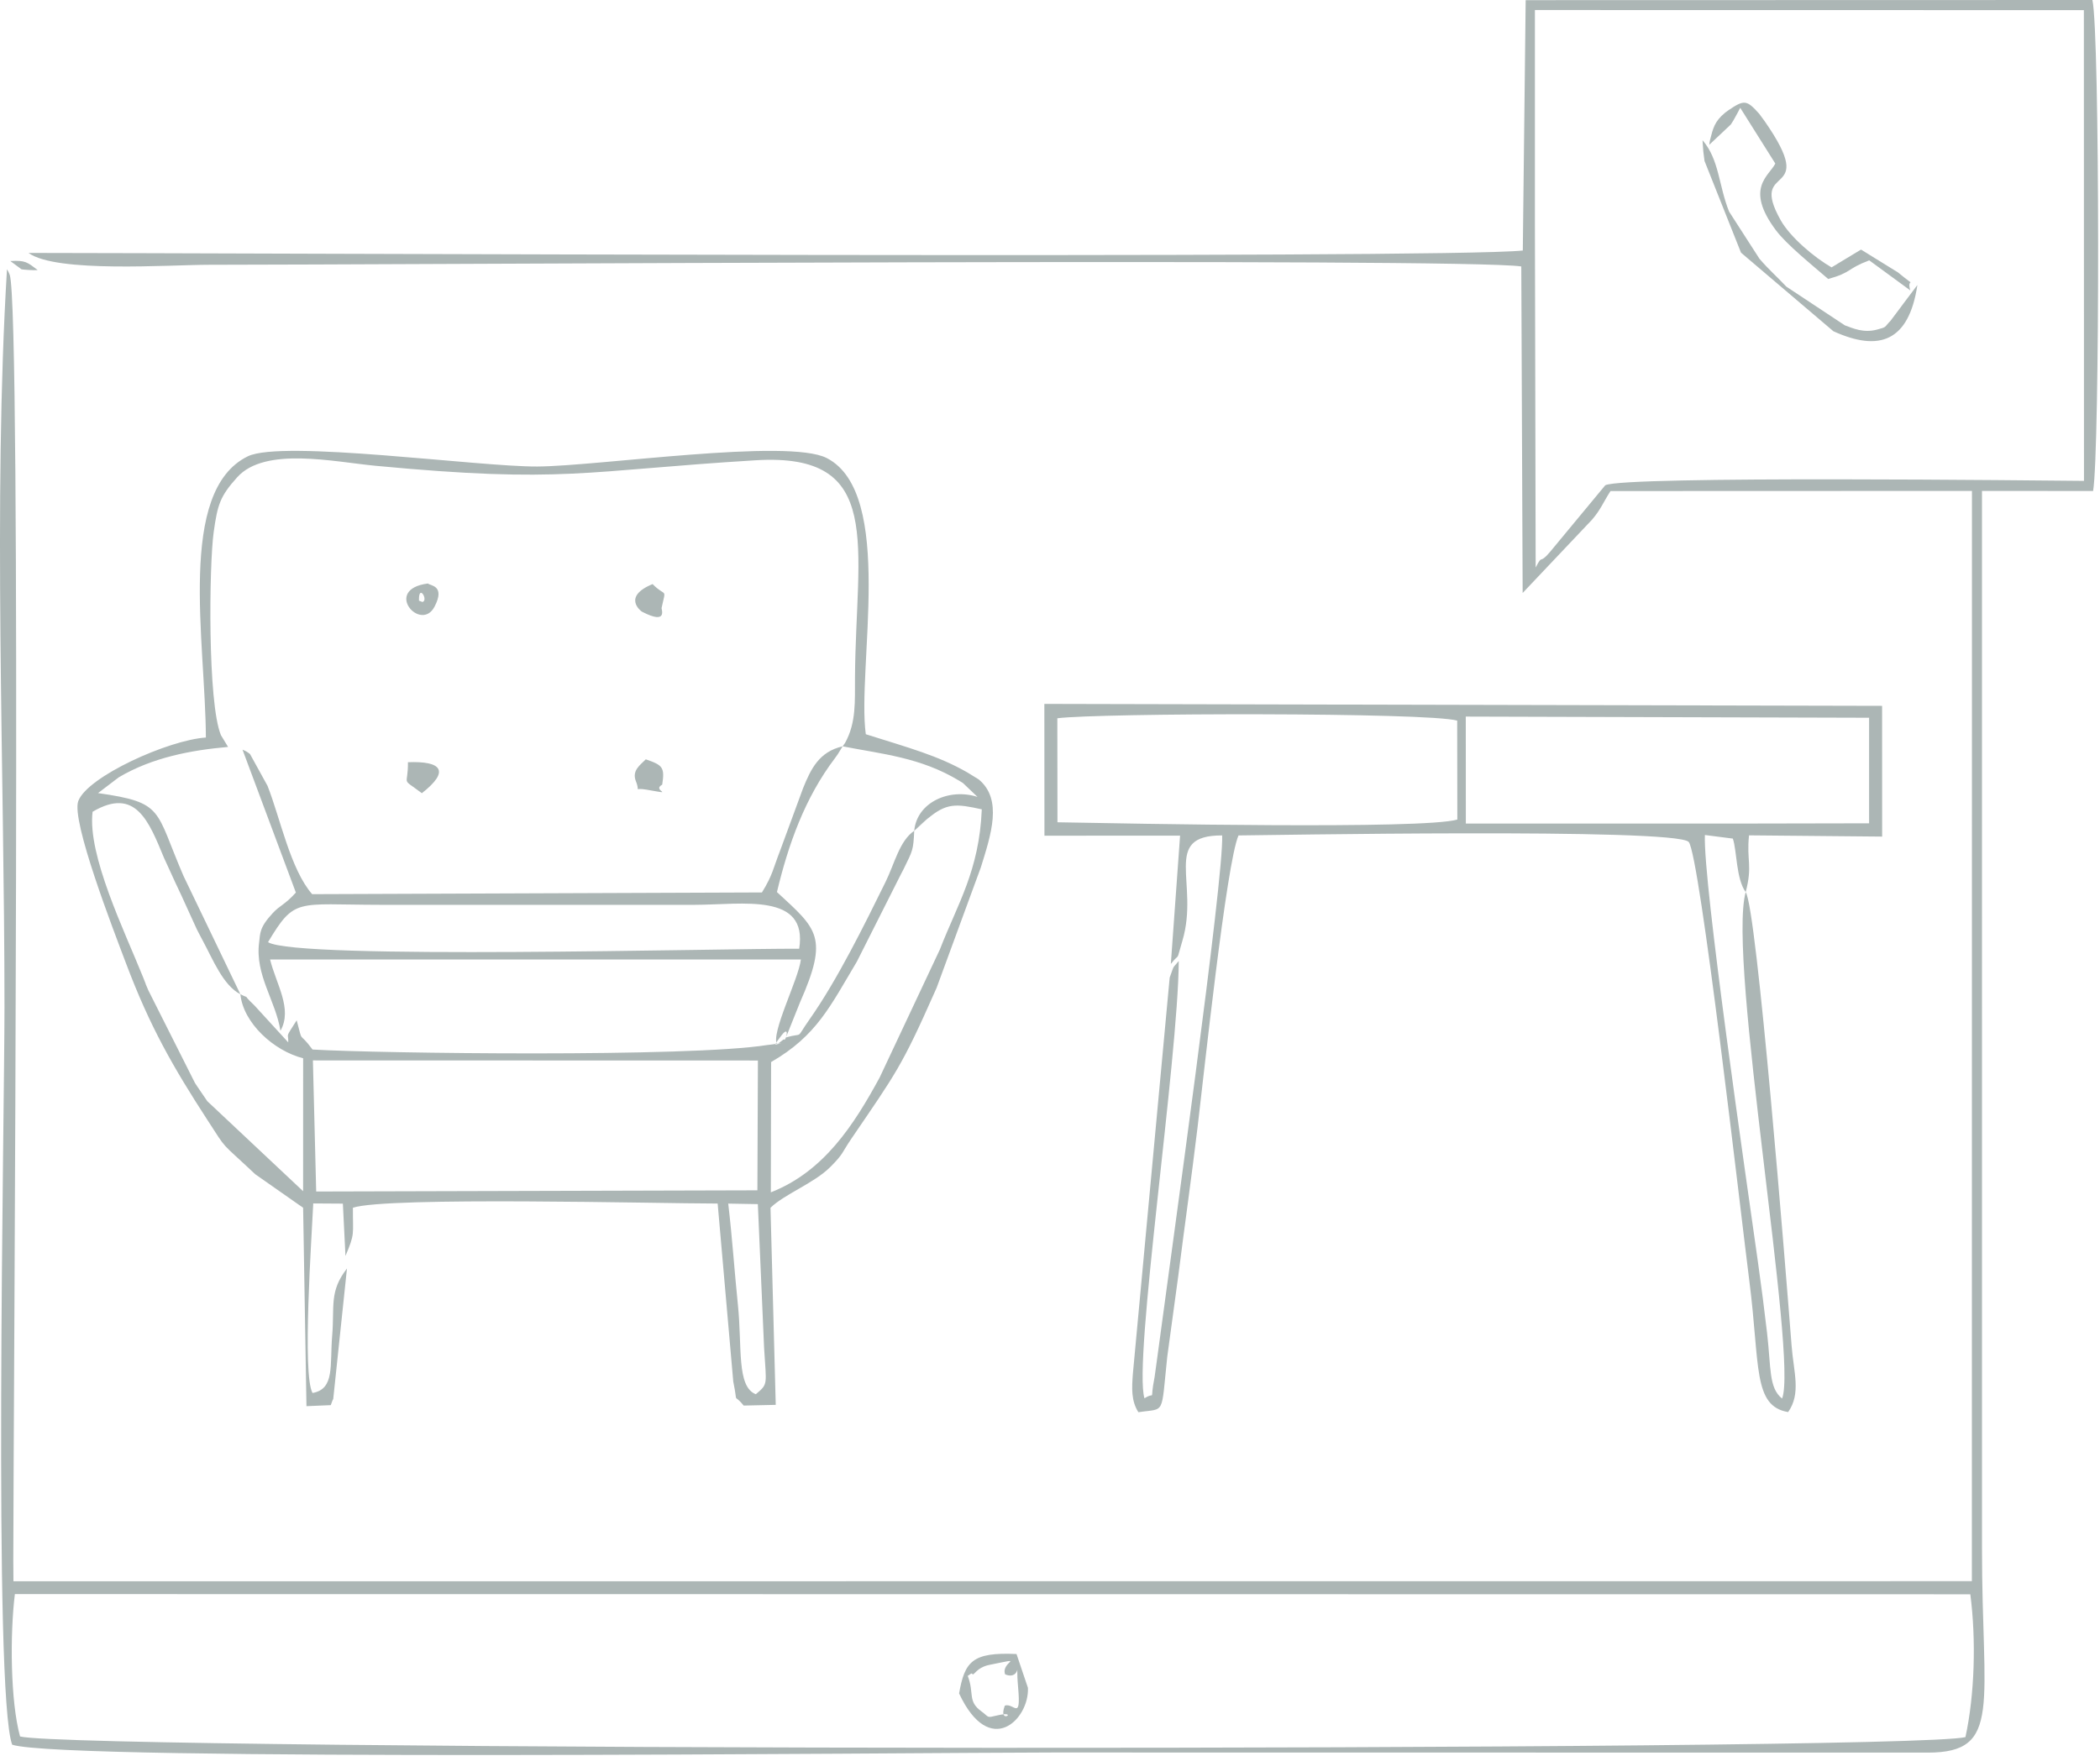<?xml version="1.0" encoding="UTF-8" standalone="no"?>
<svg xmlns="http://www.w3.org/2000/svg" xmlns:xlink="http://www.w3.org/1999/xlink" xmlns:serif="http://www.serif.com/" width="563px" height="471px" viewBox="0 0 563 471" version="1.1" xml:space="preserve" style="fill-rule:evenodd;clip-rule:evenodd;stroke-linejoin:round;stroke-miterlimit:2;">
    <g transform="matrix(1,0,0,1,-275.194,-331.066)">
        <g id="Слой_x0020_1" transform="matrix(1.628,0,0,1.628,275.193,331.065)">
            <g id="_105553231532512">
                <path d="M2.45,262.579L324.468,262.61C325.445,270.108 325.187,279.142 323.665,286.135C313.783,288.591 12.508,288.418 3.302,286.027C1.702,280.207 1.636,269.131 2.45,262.579L2.45,262.579ZM2.19,256.94C2.198,234.379 3.579,51.092 1.607,45.288C1.512,45.007 1.334,44.643 1.152,44.345C-1.171,82.582 0.739,126.937 0.739,165.941C0.739,183.809 -1.13,278.875 2.005,287.386C10.432,290.189 150.979,288.68 173.468,288.669L317.468,288.689C329.799,288.69 326.357,280.817 326.391,254.941L326.39,80.863L344.687,80.879C345.804,74.383 345.814,5.631 344.576,0.001L251.245,0.025L250.773,41.266C237.467,42.675 35.755,41.67 4.695,41.663C9.256,44.994 27.841,43.615 34.469,43.615C63.98,43.615 240.676,42.441 250.522,43.887L250.747,97.673L262.177,85.596C263.636,83.899 264.054,82.667 265.218,80.886L324.739,80.865L324.724,260.451L2.215,260.468L2.19,256.94L2.19,256.94ZM1.7,42.999L3.539,44.358C3.777,44.422 5.577,44.552 6.213,44.489C4.508,43.207 4.197,42.843 1.7,42.999L1.7,42.999ZM252.766,1.654L343.168,1.67L343.186,79.211C336.721,79.164 267.388,78.339 264.349,79.934L255.268,90.897C253.37,93.154 254.124,91.097 252.889,93.482L252.766,36.941L252.766,1.654Z" style="fill:rgb(172,182,181);"></path>
                <path d="M119.924,198.256L124.801,198.343L125.827,221.974C126.199,228.223 126.532,227.909 124.468,229.656C121.276,228.423 122.234,221.858 121.52,214.963C120.955,209.501 120.601,203.989 119.924,198.256L119.924,198.256ZM51.528,174.669L124.812,174.688L124.726,196.068L52.07,196.265L51.528,174.669ZM51.468,172.879C49.062,169.618 49.964,172.226 48.858,168.062C46.845,171.24 47.532,169.992 47.469,171.701L41.871,165.585C39.541,163.384 41.524,164.75 39.585,163.771C40.058,168.495 45.059,173.085 49.92,174.317L49.916,196.213L34.135,181.383C33.749,180.796 33.291,180.154 32.92,179.6C32.8,179.42 32.631,179.181 32.512,179C32.392,178.818 32.227,178.577 32.11,178.392L24.431,163.13C23.626,161.281 24.434,163.138 23.576,160.999C20.524,153.392 14.373,140.863 15.248,133.712C22.345,129.537 24.524,135.313 27.01,141.31L28.88,145.391C29.2,146.058 29.549,146.783 29.856,147.463L32.401,153.046C32.504,153.249 32.635,153.507 32.738,153.708L33.425,155.009C35.058,158.029 36.731,162.295 39.585,163.771L30.226,144.3C25.479,133.338 27.125,132.211 16.146,130.637L19.552,128.045C25.062,124.774 31.449,123.573 37.559,123.033L36.386,121.1C34.181,115.839 34.425,93.092 35.192,87.636C35.822,83.152 36.221,81.75 39.09,78.587C43.673,73.536 54.982,76.076 61.859,76.726C92.9,79.66 96.067,77.548 124.46,75.815C145.761,74.514 140.945,89.814 140.798,111.592C140.771,115.445 141.031,119.027 139.157,122.387C139.09,122.506 138.886,122.747 138.766,122.937C145.262,124.212 151.586,124.743 157.975,128.609C158.153,128.717 158.417,128.875 158.583,128.986L160.977,131.269C156.339,129.769 150.983,132.149 150.554,136.846L151.58,135.926C156.226,131.744 147.501,139.424 152.604,134.992C155.866,132.159 157.5,132.403 161.68,133.313C161.261,143.429 157.682,148.898 154.781,156.389L144.855,177.497C140.615,185.291 135.692,192.967 126.941,196.403L126.984,174.94C134.517,170.597 136.74,165.7 141.107,158.4L148.439,143.852C148.543,143.644 148.687,143.397 148.79,143.185C150.291,140.099 150.405,140.112 150.554,136.846C148.112,138.516 147.331,142.232 145.819,145.297C142.406,152.221 137.929,161.352 133.329,167.888C130.849,171.413 132.537,170.002 129.431,170.884L131.733,165.137C136.52,154.297 134.574,153.057 127.945,146.941C129.816,139.122 132.523,131.446 137.497,124.889C137.629,124.715 137.82,124.438 137.938,124.275L138.765,122.937C134.915,123.816 133.549,126.608 132.243,129.85L128.488,140.062C127.309,143.067 127.271,144.097 125.473,147.004L51.405,147.287C47.822,143.189 46.167,134.804 44.058,129.445L41.172,124.207C41.013,124.081 40.773,123.902 40.597,123.799C40.415,123.692 40.131,123.571 39.939,123.489L48.724,147.023C46.838,149.101 46.138,149.085 44.913,150.409C42.66,152.841 42.867,153.77 42.672,155.248C41.971,160.565 45.407,164.866 46.184,169.787C48.223,166.203 45.489,162.138 44.474,158.044L131.889,158.05C131.501,161.322 126.858,170.277 127.977,172.078C127.657,171.986 130.139,171.626 126.926,172.068C126.825,172.081 126.484,172.113 126.353,172.134C113.573,174.187 62.259,173.514 51.468,172.878L51.468,172.879ZM128.755,170.476C130.182,168.674 129.354,171.819 129.071,171.19C129.052,171.149 126.25,173.641 128.755,170.476ZM131.61,156.276C119.342,156.193 48.7,158.135 44.139,155.191C48.563,147.81 48.777,149.023 62.469,149.041L114.469,149.041C122.242,149.03 133.095,146.964 131.609,156.276L131.61,156.276ZM33.905,121.485C27.742,121.893 14.413,127.901 12.894,131.941C11.686,135.153 18.68,153.191 20.782,158.758C24.679,169.08 28.45,175.69 34.159,184.483C37.573,189.741 36.062,187.788 42.039,193.423L49.287,198.5C49.426,198.591 49.719,198.779 49.917,198.941L50.468,231.623L54.473,231.454C54.63,231.1 54.812,230.376 54.869,230.521L57.138,208.946C54.184,212.735 55.112,215.156 54.704,219.999C54.294,224.871 55.176,228.795 51.468,229.452C49.743,226.397 51.333,203.813 51.586,198.23L56.463,198.262L56.892,206.878C58.486,203.113 58.093,203.484 58.118,198.936C63.728,197.078 108.537,198.248 118.183,198.248L120.752,227.561C121.625,231.844 120.557,229.188 122.468,231.524L127.748,231.408L126.886,198.943C129.152,196.713 134.059,194.906 136.743,192.219C138.951,190.009 138.609,189.903 140.194,187.578C147.548,176.788 148.508,175.658 153.94,163.383C154.033,163.174 154.152,162.911 154.245,162.7L161.518,142.893C163.217,137.435 165.142,131.676 161.173,128.386L159.328,127.25C154.471,124.461 149.8,123.222 142.578,120.941C141.09,110.051 147.471,81.259 136.144,75.45C129.725,72.158 98.627,76.784 88.468,76.844C78.8,76.901 46.472,72.404 40.814,75.162C29.105,80.871 33.843,105.701 33.904,121.485L33.905,121.485Z" style="fill:rgb(172,182,181);"></path>
                <path d="M194.115,158.294C192.972,159.7 193.455,158.757 192.622,161.026L186.559,226.296C186.385,228.656 186.261,230.722 187.468,232.62C191.966,231.919 191.172,233.37 192.227,223.434L194.026,210.239C195.068,201.986 196.227,193.895 197.235,185.497C198.185,177.584 201.963,142.043 203.957,137.614C206.906,137.614 275.892,136.329 278.085,138.679C279.917,140.643 286.695,200.184 288.088,211.086C289.851,224.882 288.62,231.606 294.468,232.598C296.631,229.498 295.379,226.102 295.031,221.595C294.058,209.016 289.291,149.488 287.476,146.951C284.399,158.082 296.122,223.739 293.468,230.368C291.253,228.605 291.67,225.323 290.997,219.569C290.522,215.51 290.09,212.123 289.519,208.057C287.551,194.04 280.449,145.403 280.757,137.541L285.362,138.133C286.038,140.099 285.877,144.735 287.476,146.951C288.644,142.484 287.588,141.804 288.025,137.598L309.948,137.802L309.94,116.267L171.983,115.946L171.998,137.656L194.333,137.643L192.812,158.772C194.455,156.696 193.575,158.788 194.717,154.953C197.547,145.449 191.206,137.573 201.261,137.612C201.588,144.456 192.819,206.77 190.5,224.188C190.461,224.482 190.151,226.756 190.131,226.858C189.251,231.297 190.462,229.06 188.468,230.327C186.585,224.19 194.038,174.445 194.115,158.294L194.115,158.294ZM241.382,118.035L307.797,118.228L307.798,135.615L286.468,135.657L241.392,135.657L241.382,118.035ZM174.12,118.314C180.958,117.427 235.211,117.325 239.967,118.699L239.991,134.997C234.398,136.646 186.579,135.662 174.141,135.445L174.12,118.314Z" style="fill:rgb(172,182,181);"></path>
                <path d="M280.367,23.097C280.512,25.246 280.458,24.723 280.696,26.512L286.707,41.621L301.917,54.561C309.47,57.997 314.345,56.271 315.753,46.946L313.477,49.969C313.327,50.171 313.16,50.4 313.012,50.6L311.312,52.86C310.25,53.924 310.814,53.846 309.07,54.301C306.871,54.876 305.18,54.092 303.808,53.591L294.17,47.214C292.503,45.441 291.416,44.548 289.757,42.64L284.744,34.856C283.014,30.553 283.13,26.268 280.367,23.097L280.367,23.097ZM306.468,41.111L301.615,44.042C298.777,42.414 294.824,39.087 293.243,36.281C287.72,26.475 299.831,33.201 290.566,19.914L289.699,18.737C287.654,16.46 287.247,16.39 284.667,18.138C284.505,18.249 284.254,18.427 284.098,18.554C282.294,20.029 282.09,21.226 281.614,23.018C281.565,23.203 281.504,23.569 281.481,23.848L285.019,20.516C285.151,20.326 285.31,20.068 285.432,19.875L286.202,18.481C286.292,18.32 286.454,17.999 286.575,17.755L292.355,26.941C291.323,28.997 287.281,30.983 292.429,37.898C294.194,40.269 298.374,43.629 301.067,45.954C304.975,44.874 304.079,44.296 307.822,42.886L314.576,47.833C313.886,45.378 316.05,47.763 312.559,44.875L306.468,41.111L306.468,41.111Z" style="fill:rgb(172,182,181);"></path>
                <path d="M159.365,276.044C159.616,275.95 159.975,275.5 160.093,275.706C160.372,276.198 160.675,274.69 162.952,274.232C169.291,272.958 164.74,273.682 165.525,275.803C168.493,276.962 167.141,272.069 167.666,278.005C168.159,283.58 166.948,280.441 165.473,280.946C164.247,284.266 167.989,281.681 164.292,282.549C162.359,283.002 163.001,282.903 161.599,281.881C159.299,280.204 160.482,278.942 159.365,276.044L159.365,276.044ZM157.942,278.941C162.999,289.778 169.526,283.178 169.277,278.014L167.398,272.448C160.066,272.111 158.874,273.72 157.941,278.941L157.942,278.941Z" style="fill:rgb(172,182,181);"></path>
                <path d="M68.998,98.941C68.907,96.043 70.603,98.877 69.571,99.159L68.998,98.941ZM70.476,96.112C62.962,97.065 69.305,104.271 71.565,99.92C73.395,96.394 70.809,96.494 70.476,96.112Z" style="fill:rgb(172,182,181);"></path>
                <path d="M69.468,130.654C74.217,126.942 72.653,125.335 67.18,125.553C67.223,129.72 65.903,127.955 69.468,130.654Z" style="fill:rgb(172,182,181);"></path>
                <path d="M106.349,125.077C105.503,125.964 104.001,126.881 104.722,128.695C105.527,130.717 104.167,129.664 106.444,130.067C111.634,130.986 107.183,130.241 109.053,129.246C109.486,126.411 109.157,126.037 106.349,125.077L106.349,125.077Z" style="fill:rgb(172,182,181);"></path>
                <path d="M108.954,100.126C109.716,96.632 109.687,98.473 107.468,96.21C102.435,98.283 105.523,100.657 105.73,100.764C110.123,103.039 108.841,100.193 108.954,100.126Z" style="fill:rgb(172,182,181);"></path>
            </g>
        </g>
    </g>
</svg>
